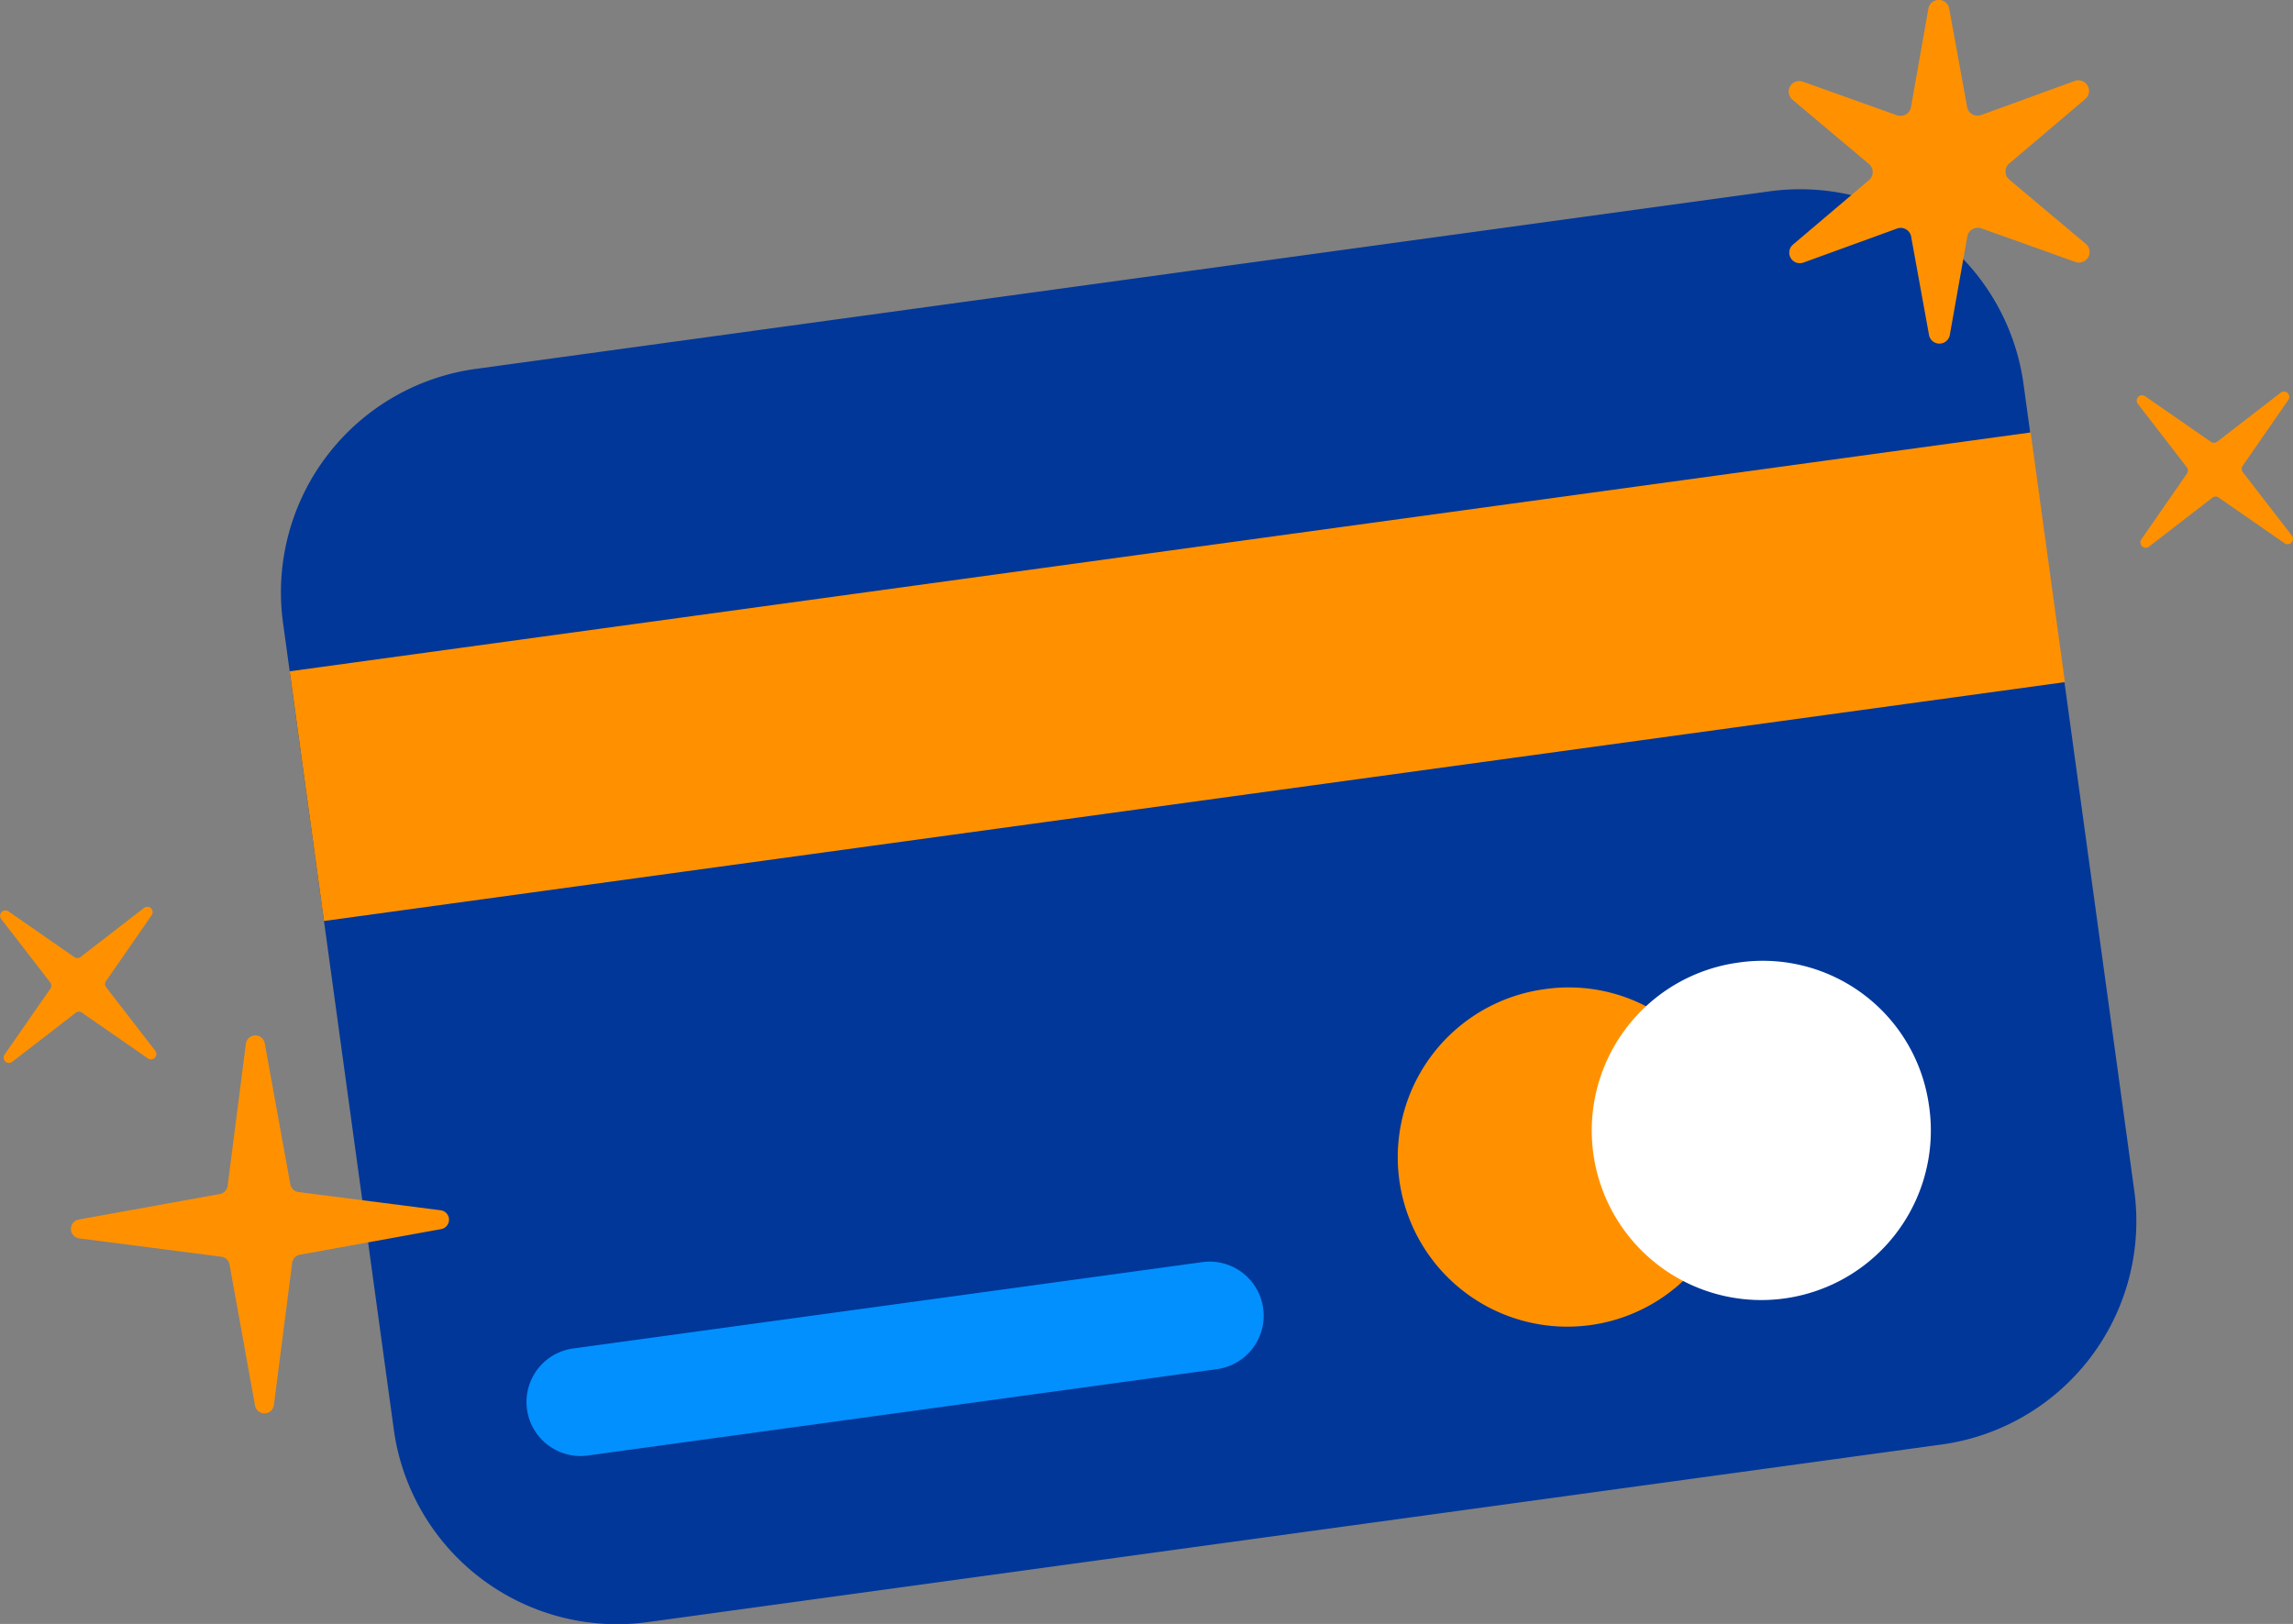 <svg xmlns="http://www.w3.org/2000/svg" width="158.964" height="112.607" viewBox="0 0 158.964 112.607"><rect x="0" y="0" width="158.964" height="112.607" fill="#808080" stroke="none"/><defs><clipPath id="a"><path data-name="Rettangolo 666" fill="none" d="M0 0h158.964v112.607H0z"/></clipPath></defs><g data-name="Raggruppa 813"><g data-name="Raggruppa 812" clip-path="url(#a)"><path data-name="Tracciato 1442" d="M122.507 13.291L33.145 25.558A15.635 15.635 0 0019.6 43.032l7.722 56.247a15.633 15.633 0 0017.751 13.176l89.364-12.269a15.633 15.633 0 0013.543-17.472l-7.721-56.247a15.635 15.635 0 00-17.752-13.176" fill="#003799"/><path data-name="Rettangolo 665" fill="#ff9100" d="M20.084 46.549l120.694-16.563 2.376 17.313L22.46 63.863z"/><path data-name="Tracciato 1443" d="M120.263 78.394a11.754 11.754 0 11-13.207-9.8 11.631 11.631 0 0113.207 9.8" fill="#ff9100"/><path data-name="Tracciato 1444" d="M133.712 76.548a11.754 11.754 0 11-13.207-9.8 11.631 11.631 0 0113.207 9.8" fill="#fff"/><path data-name="Tracciato 1445" d="M84.411 94.933l-43.748 6.005a3.746 3.746 0 01-1.019-7.42l43.749-6.007a3.746 3.746 0 011.018 7.422" fill="#0290ff"/><path data-name="Tracciato 1446" d="M137.359 15.833l6.524 2.331a.734.734 0 00.719-1.253l-5.305-4.455a.732.732 0 01-.09-1.033.707.707 0 01.087-.088l5.271-4.471a.735.735 0 00-.728-1.25l-6.494 2.363a.732.732 0 01-.939-.438.7.7 0 01-.032-.121L135.131.6a.733.733 0 00-1.444 0l-1.208 6.83a.734.734 0 01-.852.594.817.817 0 01-.118-.031l-6.526-2.33a.734.734 0 00-.719 1.253l5.305 4.455a.732.732 0 01.09 1.029.863.863 0 01-.09.09l-5.27 4.471a.733.733 0 00.725 1.247l6.493-2.361a.734.734 0 01.942.442.8.8 0 01.031.116l1.239 6.816a.733.733 0 001.444 0l1.212-6.821a.735.735 0 01.852-.594.769.769 0 01.118.031" fill="#ff9100"/><path data-name="Tracciato 1447" d="M20.806 87.001l9.775-1.773a.661.661 0 00-.032-1.307l-9.856-1.263a.662.662 0 01-.567-.538l-1.773-9.781a.661.661 0 00-1.306.034l-1.266 9.854a.66.66 0 01-.538.567l-9.778 1.77a.661.661 0 00.032 1.307l9.855 1.272a.662.662 0 01.56.539l1.769 9.779a.661.661 0 001.307-.034l1.267-9.856a.663.663 0 01.539-.567" fill="#ff9100"/><path data-name="Tracciato 1448" d="M5.689 70.226l4.57 3.168a.371.371 0 00.516-.093.367.367 0 00-.012-.438l-3.4-4.4a.372.372 0 01-.012-.438l3.17-4.571a.37.37 0 00-.531-.5l-4.4 3.4a.372.372 0 01-.438.012l-4.57-3.174a.37.37 0 00-.5.531l3.4 4.4a.369.369 0 01.009.435L.314 73.131a.37.37 0 00.531.5l4.4-3.4a.369.369 0 01.438-.012" fill="#ff9100"/><path data-name="Tracciato 1449" d="M153.812 34.503l4.57 3.168a.371.371 0 00.516-.093.367.367 0 00-.012-.438l-3.4-4.4a.372.372 0 01-.012-.438l3.17-4.575a.37.37 0 00-.531-.5l-4.4 3.4a.372.372 0 01-.438.012l-4.57-3.168a.37.37 0 00-.5.531l3.4 4.4a.369.369 0 01.009.435l-3.168 4.571a.37.37 0 00.531.5l4.4-3.4a.372.372 0 01.438-.012" fill="#ff9100"/></g></g></svg>